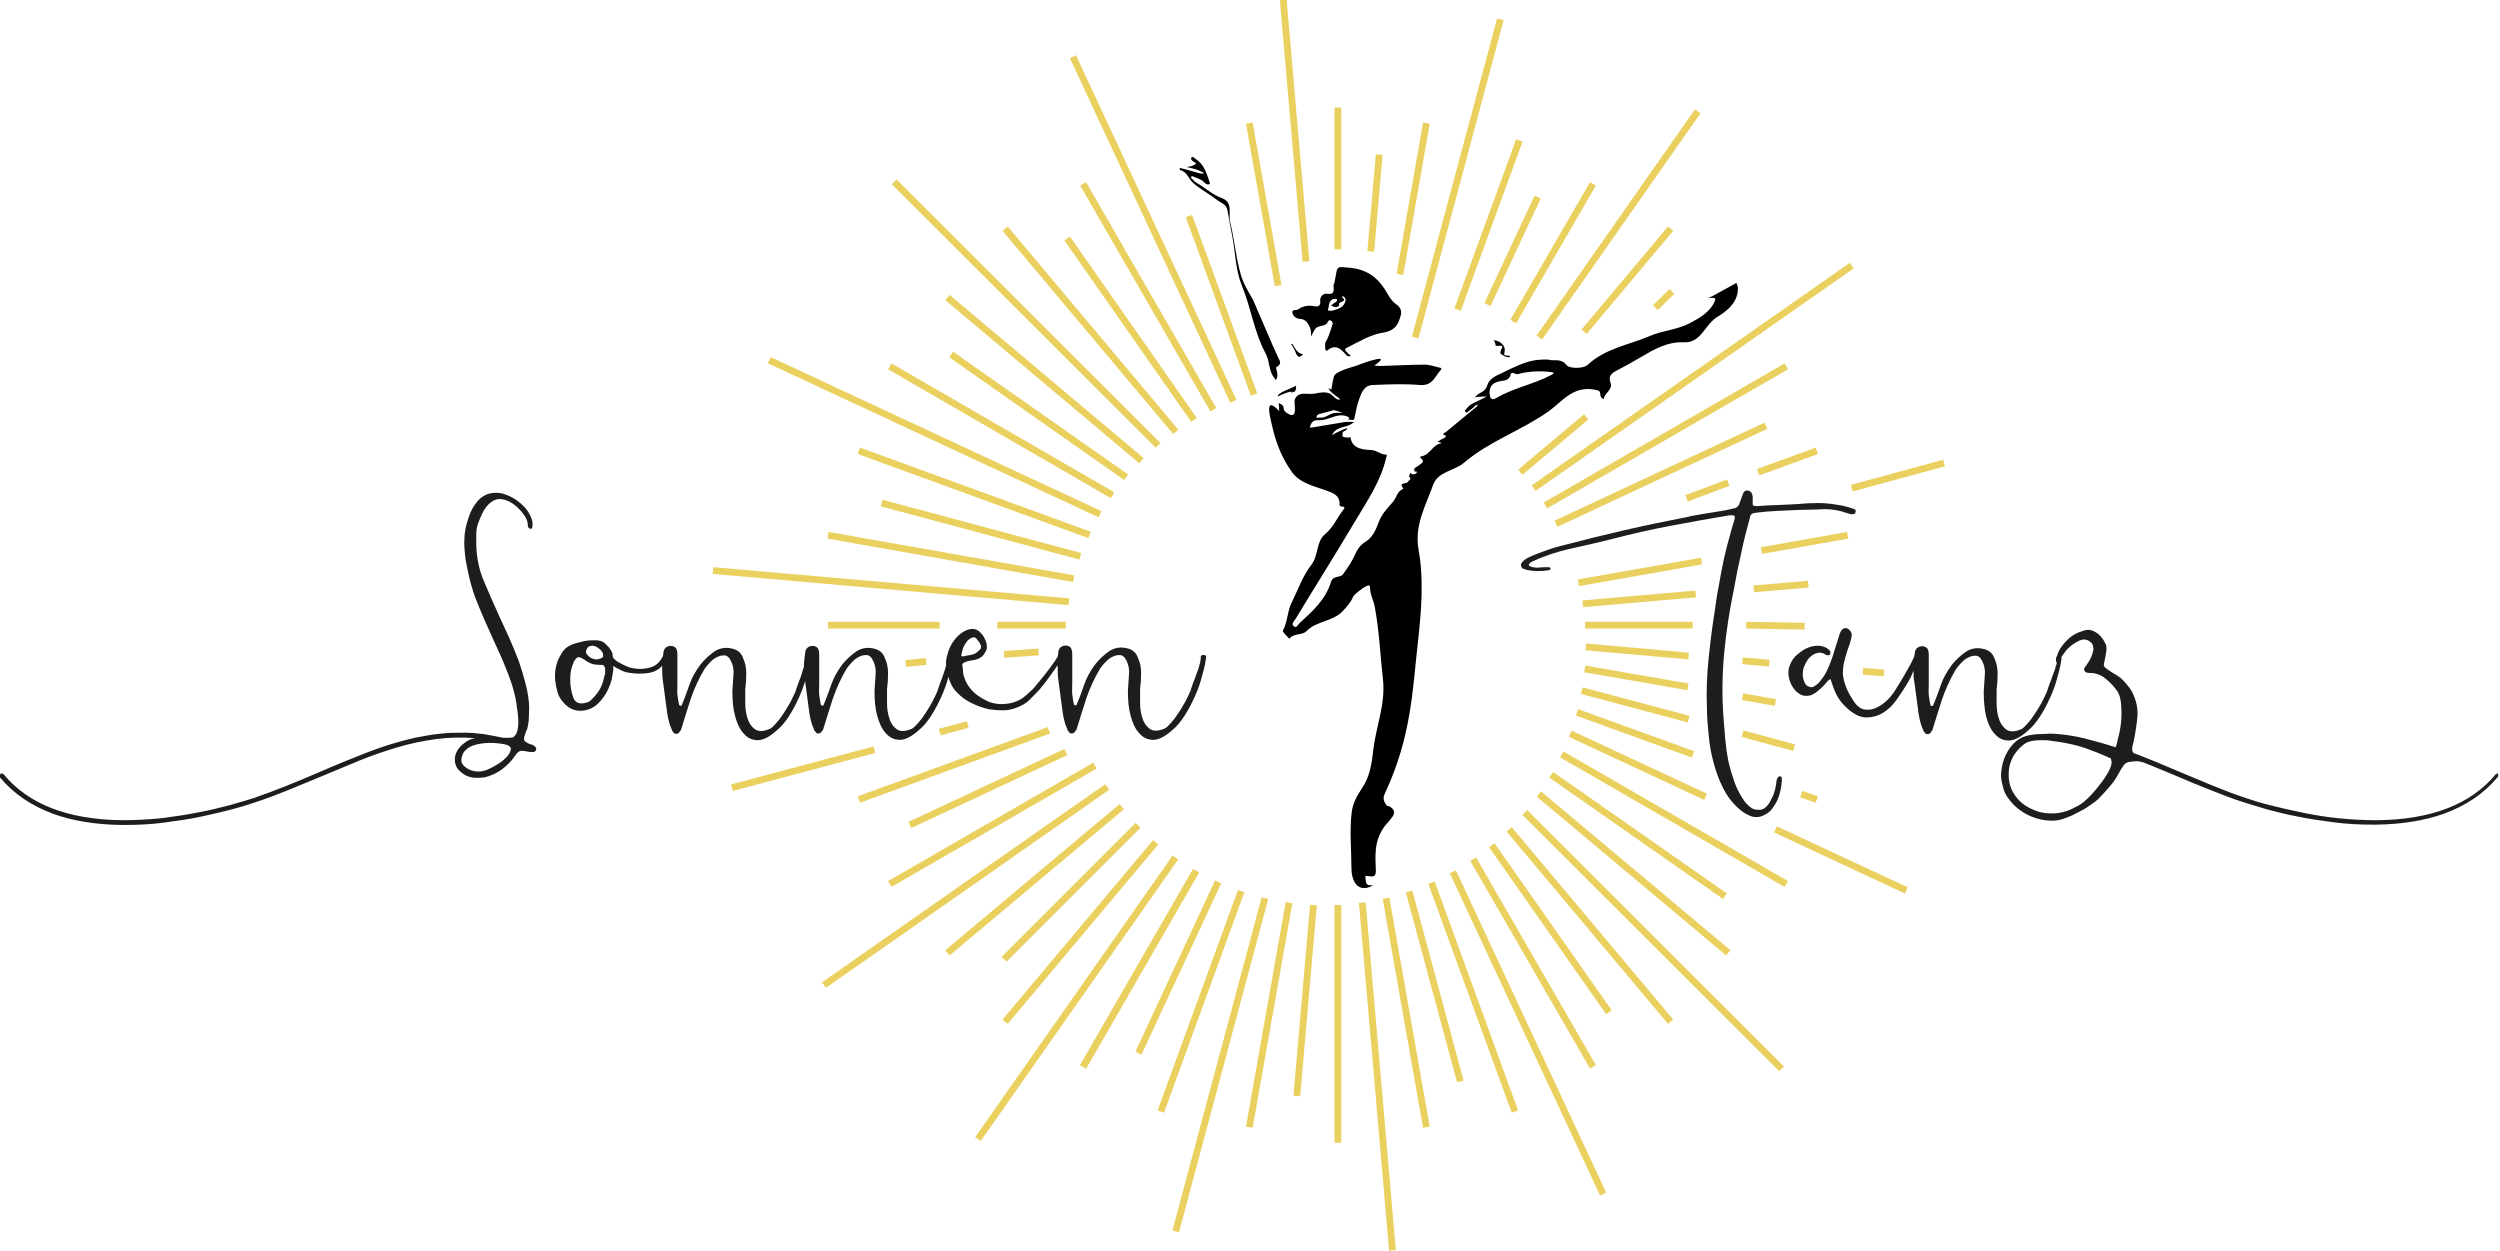 <?xml version="1.0" encoding="UTF-8"?>
<svg xmlns="http://www.w3.org/2000/svg" id="Ebene_1" data-name="Ebene 1" viewBox="0 0 737 368.7">
  <defs>
    <style>
      .cls-1, .cls-2, .cls-3 {
        fill: none;
      }

      .cls-1, .cls-4, .cls-5, .cls-3 {
        stroke-width: 0px;
      }

      .cls-2 {
        stroke: #ead05e;
        stroke-miterlimit: 10;
        stroke-width: 2px;
      }

      .cls-4 {
        fill: #000;
      }

      .cls-4, .cls-3 {
        fill-rule: evenodd;
      }

      .cls-5 {
        fill: #1d1d1b;
      }
    </style>
  </defs>
  <g>
    <g>
      <line class="cls-2" x1="394.4" y1="73.5" x2="394.4" y2="31.7"></line>
      <line class="cls-2" x1="294" y1="184.3" x2="314.2" y2="184.3"></line>
      <line class="cls-2" x1="532" y1="184.6" x2="514.8" y2="184.3"></line>
      <line class="cls-2" x1="376.8" y1="84.2" x2="368.3" y2="36.3"></line>
      <line class="cls-2" x1="544.7" y1="157.8" x2="519.3" y2="162.3"></line>
      <line class="cls-2" x1="350.5" y1="63.7" x2="369.7" y2="116.3"></line>
      <line class="cls-2" x1="446.6" y1="327.7" x2="422" y2="260.2"></line>
      <line class="cls-2" x1="253.2" y1="235.7" x2="309.2" y2="215.3"></line>
      <line class="cls-2" x1="319.3" y1="54.2" x2="357.7" y2="120.8"></line>
      <line class="cls-2" x1="469.6" y1="314.5" x2="434.3" y2="253.3"></line>
      <line class="cls-2" x1="262.3" y1="260.6" x2="322.8" y2="225.7"></line>
      <line class="cls-2" x1="526.6" y1="108" x2="455.6" y2="149"></line>
      <line class="cls-2" x1="346.6" y1="127.3" x2="296.3" y2="67.4"></line>
      <line class="cls-2" x1="444.9" y1="244.5" x2="492.5" y2="301.2"></line>
      <line class="cls-2" x1="467.6" y1="122.9" x2="448.2" y2="139.2"></line>
      <line class="cls-2" x1="330.7" y1="237.8" x2="279.3" y2="280.9"></line>
      <line class="cls-2" x1="509.5" y1="280.9" x2="453.7" y2="234.1"></line>
      <line class="cls-2" x1="279.3" y1="87.7" x2="336.5" y2="135.8"></line>
      <line class="cls-2" x1="467" y1="97.8" x2="492.5" y2="67.4"></line>
      <line class="cls-2" x1="328" y1="146" x2="262.3" y2="108"></line>
      <line class="cls-2" x1="526.6" y1="260.6" x2="460.4" y2="222.4"></line>
      <line class="cls-2" x1="446.1" y1="94.8" x2="469.6" y2="54.2"></line>
      <line class="cls-2" x1="499.1" y1="222.4" x2="464.9" y2="210"></line>
      <line class="cls-2" x1="253.2" y1="132.9" x2="321.2" y2="157.7"></line>
      <line class="cls-2" x1="429.7" y1="91.3" x2="447.9" y2="41.4"></line>
      <line class="cls-2" x1="244.1" y1="157.8" x2="316.5" y2="170.6"></line>
      <line class="cls-2" x1="523.4" y1="207.1" x2="513.7" y2="205.4"></line>
      <line class="cls-2" x1="412.7" y1="80.9" x2="420.5" y2="36.3"></line>
      <line class="cls-2" x1="533.1" y1="172.2" x2="517" y2="173.6"></line>
      <line class="cls-2" x1="273" y1="195" x2="267" y2="195.6"></line>
      <line class="cls-2" x1="415.4" y1="262.8" x2="430.5" y2="318.8"></line>
      <line class="cls-2" x1="268.2" y1="243.2" x2="314.2" y2="221.7"></line>
      <line class="cls-2" x1="458.7" y1="154.4" x2="520.6" y2="125.5"></line>
      <line class="cls-2" x1="474.3" y1="298.4" x2="439.8" y2="249.2"></line>
      <line class="cls-2" x1="314.6" y1="70.3" x2="352" y2="123.8"></line>
      <line class="cls-2" x1="492.9" y1="85.9" x2="488" y2="90.7"></line>
      <line class="cls-2" x1="508.5" y1="264.2" x2="457.3" y2="228.4"></line>
      <line class="cls-2" x1="280.4" y1="104.5" x2="332" y2="140.7"></line>
      <line class="cls-2" x1="335.6" y1="310.5" x2="359.1" y2="260"></line>
      <line class="cls-2" x1="259.9" y1="148.3" x2="318.5" y2="164"></line>
      <line class="cls-2" x1="528.9" y1="220.4" x2="513.7" y2="216.3"></line>
      <line class="cls-2" x1="404.1" y1="74.1" x2="406.6" y2="45.6"></line>
      <line class="cls-2" x1="382.3" y1="323.1" x2="387.2" y2="266.8"></line>
      <line class="cls-2" x1="438.5" y1="89.8" x2="453.3" y2="58.1"></line>
      <line class="cls-2" x1="296" y1="282.8" x2="335.5" y2="243.3"></line>
      <line class="cls-2" x1="285.3" y1="213.6" x2="277" y2="215.8"></line>
      <line class="cls-2" x1="573.1" y1="136.5" x2="545.9" y2="143.9"></line>
      <line class="cls-2" x1="316.3" y1="16.7" x2="363.6" y2="118.3"></line>
      <line class="cls-2" x1="472.6" y1="352" x2="428.3" y2="257"></line>
      <line class="cls-2" x1="545.9" y1="78.3" x2="452.1" y2="143.9"></line>
      <line class="cls-2" x1="326.4" y1="232" x2="242.9" y2="290.4"></line>
      <line class="cls-2" x1="525.2" y1="315.1" x2="449.5" y2="239.5"></line>
      <line class="cls-2" x1="263.6" y1="53.6" x2="341.4" y2="131.3"></line>
      <line class="cls-2" x1="453.8" y1="99.5" x2="500.5" y2="32.8"></line>
      <line class="cls-2" x1="346.5" y1="252.8" x2="288.3" y2="335.8"></line>
      <line class="cls-2" x1="562" y1="262.5" x2="523.4" y2="244.5"></line>
      <line class="cls-2" x1="226.8" y1="106.2" x2="324.3" y2="151.6"></line>
      <line class="cls-2" x1="417.2" y1="99.5" x2="442.3" y2="5.7"></line>
      <line class="cls-2" x1="315.1" y1="177.4" x2="210.2" y2="168.2"></line>
      <line class="cls-2" x1="555.4" y1="198.4" x2="549.2" y2="197.9"></line>
      <line class="cls-2" x1="378.3" y1="0" x2="385" y2="77.1"></line>
      <line class="cls-2" x1="401.6" y1="266.1" x2="410.5" y2="368.6"></line>
      <line class="cls-2" x1="346.6" y1="363" x2="372.9" y2="264.8"></line>
      <line class="cls-2" x1="352.6" y1="256.7" x2="319.3" y2="314.5"></line>
      <line class="cls-2" x1="394.4" y1="266.8" x2="394.4" y2="336.9"></line>
      <line class="cls-2" x1="420.5" y1="332.3" x2="408.6" y2="264.8"></line>
      <line class="cls-2" x1="368.3" y1="332.3" x2="380" y2="266.1"></line>
      <line class="cls-2" x1="342.2" y1="327.7" x2="365.9" y2="262.7"></line>
      <line class="cls-2" x1="319.3" y1="314.5" x2="352.6" y2="256.7"></line>
      <line class="cls-2" x1="296.3" y1="301.2" x2="340.7" y2="248.3"></line>
      <line class="cls-2" x1="531" y1="234.1" x2="535.6" y2="235.7"></line>
      <line class="cls-2" x1="535.6" y1="132.9" x2="518.3" y2="139.2"></line>
      <line class="cls-2" x1="509.5" y1="142.3" x2="497.2" y2="146.9"></line>
      <line class="cls-2" x1="244.1" y1="184.3" x2="277" y2="184.3"></line>
      <line class="cls-2" x1="306.2" y1="192.2" x2="296" y2="192.9"></line>
      <line class="cls-2" x1="257.8" y1="221" x2="215.8" y2="232.2"></line>
      <line class="cls-2" x1="501.6" y1="165.4" x2="465.3" y2="171.8"></line>
      <line class="cls-2" x1="499.9" y1="175.1" x2="466.6" y2="178"></line>
      <line class="cls-2" x1="499" y1="184.3" x2="467.3" y2="184.3"></line>
      <line class="cls-2" x1="497.8" y1="193.4" x2="467.5" y2="190.7"></line>
      <line class="cls-2" x1="521.6" y1="195.5" x2="513.7" y2="194.8"></line>
      <line class="cls-2" x1="497.6" y1="202.5" x2="467.2" y2="197.2"></line>
      <line class="cls-2" x1="497.8" y1="212" x2="466.3" y2="203.6"></line>
      <line class="cls-2" x1="502.8" y1="234.9" x2="462.9" y2="216.3"></line>
    </g>
    <g id="fxJ24H">
      <g>
        <path class="cls-1" d="M393.3,83.8c0,1.3.7,3.2-2,2.7-.8-.1-2,.8-1.9,2.1.2,1.4-.6,1.9-1.7,1.6-1.8-.4-3.4-.1-4.8.9-.6.4-1.9,0-1.7,1,.2,1,1,1.8,2.3,1.8,1.6,0,2.4,1.3,2.9,2.6.3.8.2,1.7.3,2.6.4-.7.7-1.5,1.2-2.2.9-1.3,2.9-.5,3.7-2,.2-.3.4-.8.9-.5.5.3.7.7.5,1.2-.6,1.7-.9,3.5-2,5.1-.4.6-.1,1.5-.1,2.3,0,.1.5.4.5.3,2.7-2.2,4.2-.3,5.9,1.5.2.2.8.3.9.1.5-.6-.3-.4-.5-.7-.3-.6-1.6-1.3-.6-1.7,3.6-1.8,7.1-4,11.1-4.6,2.3-.3,3.7-1.5,4.4-3.4.6-1.6,1.3-3.4-.8-4.9-1.8-1.2-2.7-3.6-3.9-5.2-3.1-4.3-6.8-5.5-11.4-5.7-.6,0-1.9-.5-2.2.9,0,.3-.2.7-.2,1-.2,1-.4,2.1-.6,3.1ZM443.6,103.8c.5-1.6-1.4-2.2-1.5-3.5,0,0-1.1,0-1.6,0,0,.8.9.2.8.3-1.5,2.4,1.6.7,1.7,1.8,0,.6-.2.7-.5,1.1-.8,1.2.8.9,1,1.5.2.4,1.4.8,1.6.2.2-.5-.8-.1-1.1-.4-.5-.2-.6-.6-.4-1ZM380.9,115.4c1.1.7,1-.4,1.3-.8.1-.1,0-.6,0-.9-.4.2-.8.4-1.1.7-1,.9-2,1.5-3.3,1.5-.3,0-.7.4-1,.7,0,0,0,.2,0,.2.2-.2.6-.5.7-.5,1.5.6,2.3-1,3.5-1.1ZM384.2,104.5c-2-.5-2.4-2-3.2-3.1,0,0-.2,0-.4,0,.4.6.8,1.3,1.1,1.9.2.4.2.8.5,1.2.2.3.5.7.8.7.4,0,.8-.4,1.2-.7Z"></path>
        <path class="cls-4" d="M374.7,100.7c.6,1.5,1.4,3,2,4.5.4,1,1.5,2-.4,3-.4.2.7,2.1.1,3.3,0,.2-.2.4-.4.6,0-.2,0-.4-.2-.5-1.9-2.2-1.4-5.2-2.8-7.6-3.3-6.2-4.2-13.3-6.9-19.8-1.8-4.4-1.9-9.5-2.8-14.4-.5-2.7-1-5.3-1.5-8-.3-1.5-1.8-2-2.8-2.7-2.3-1.8-5-3.2-7.2-5.1-1.4-1.2-1.8-3.4-4-3.9v-.6c1.6.4,3.2.8,4.8,1.3.8.2,1.6.6,2.4.2-.7-.3-1.4-.7-2.1-1-.1,0-.3,0-.4-.1-.9-.2-1.8-.5-2.8-.7.8,0,1.5-.2,2.2-.5,1.1-.5.6-.7,0-1-.5-.3-1-.9-.7-1.2.4-.6.9.1,1.3.4,2.5,1.5,3.2,4.3,4.1,6.8.3.7-.4.8-.9.6-.6-.3-.9-.9-1.5-1.2-.9-.5-1.9-.8-2.8-1.2,0,0-.2.2-.4.4.6.6,1.2,1.3,1.9,1.7,2.5,1.4,4.5,3.4,7.3,4.4,3.4,1.3,1.9,4.5,2.4,6.8,1.3,5.2,1.7,10.7,3.2,15.8.7,2.5,2.2,5,3.6,7.4"></path>
        <path class="cls-4" d="M512.3,84.5c.4,4.6-3.5,7.4-6,8.9-3.7,2.2-4.8,7.8-9.9,7.5-4.9-.2-8.8,2.1-12.7,4.4-2.4,1.4-4.7,2.7-7.2,4-1.6.8-2.4,1.7-1.7,3.6.7,1.9-1.7,2.9-2,4.6,0,.4-1-.3-1-1-.1-1.5-.5-1.4-2.2-1.7-6.1-.9-9.2,3.7-13,6.4-8,5.7-17.5,8.8-25,15.2-2.8,2.4-7.7,2.6-9.1,6.5-2.2,6.2-5.6,11.9-4.3,19.2,1.6,8.9.8,18.1-.2,27.2-1.6,14.1-1.9,27.7-9.6,44.3-.3.7-.8,1.6-.3,2.7,1.3,2.4.6.5,2.2,1.9,1.5,1.3,0,2.8,0,2.8,0,0-.6.9-1,1.3-2.2,2.2-3.4,5.1-3.7,8.1-.2,2.1-.1,4.2,0,6.3,0,2.4-1.4,1.5-3.1,1.5.2,2.3,0,2.9,2.3,2.8-4.3,2.4-6.4-.9-6.4-5.2,0-5.3-.6-11.1.1-16.5.3-2.4,1.6-4.9,3-6.9,2.3-3.4,2.9-7.2,3.3-11.1.8-7,3.7-13.7,2.9-21-.8-7.1-1.1-14.3-2.4-21.3-.3-1.9-1.5-3.8-1.4-6,0-.1-.2-.4-.3-.4-.7-.3-4.4,2.6-4.7,3.3-.7,1.7-1.9,3-3.1,4.3-3,3.1-7.7,2.8-10.7,5.9-1.2,1.2-3.7.5-5,2.2-.7-.8-2.1-2-1.9-2.4,1.4-2.6,1.3-5.6,2.5-8.1,1.9-3.8,3.3-8,5.9-11.3,2.2-2.9,1.3-6.8,4.1-9.1,2.4-2,3.5-4.8,5.3-7.1,1.2-1.5-1.2-.5-1.1-1.5.2-3-2.3-3.6-4.5-4.4-3.4-1.2-7.3-2.1-9.5-5.2-2.9-4-4.7-8.5-5.8-13.3-.5-2.4-2.7-9.8,2-4.7,0-.8,0-1.6-.2-2.4,2.7,1.1.4,1.7,2.7,3.1,3.3,2,1.7-3.1,2.1-4.1,1.1-2.7,3.7-1.3,6.1-1.8,1.4-.3,3-.6,4.4.1.7.4,1.9,2.2,2.9,1.6-1.2-1.1-2.8-1.8-3.5-3.3.3.2.6.3,1,.4-.2-.3.5-3.3.6-3.7.4-1.7,5.3-2.8,6.7-3.3,2.7-1.1,10.9-3.9,5.2,0,.5,0,1,0,1.5.1,4.5-.1,9-.4,13.5-.4,1.5,0,2.9.6,4.4.9.4,0,.5.3.3.6-1.8,1.9-2.4,4.8-6.2,4.5-4.6-.4-9.2-.2-13.8,0-2.7,0-3.5,2.4-4.2,4.4-.6,1.7-.9,3.5-1.3,5.3,0,.4-.2.6-.6.6-.5,0-1-.1-1.4-.2.2,0,.4-.2.5-.3-.1-.1-.2-.3-.4-.4-2.6-1.3-4.9.5-7.4.9-1.3.2-2.9-.4-3.6,1.4-.1.3-.2.5-.3.8.3,0,.5.1.8,0,3.2-.5,6.4-1.1,9.7-1.6.8-.1,1.7,0,2.5,0,0,0,.2,0,.2.1-.2,0-.4.1-.5.2-1.7,1.4-4.4.9-5.8,3-.1.2-.2.3-.3.5.2,0,.4-.1.5-.2.5-.3,1-.6,1.5-.8.8-.4,1.6-.7,2.4-1,0,1-1.2.7-1.3,1.4,0,.4-.1,1.1,0,1.1.5.2,1.2.3,1.8.3.1,0,.3-.1.5-.2.5,3.9,4.3,3.7,6.4,3.9,1.6.2,2.5,1.3,4,1.3.6,0,.2.7.1,1.1-1.6,6.9-5.7,12.8-9.2,18.7-5.7,9.6-11.7,19.1-17.5,28.7-.4.6-1.3,1.4-.5,2.1.8.7,1.2-.4,1.7-.9,3.8-3.5,7.7-6.9,9.3-12.2.6-1.9,2.7-1.1,3.5-2.2,1.3-1.8,2.6-3.6,3.5-5.7.8-1.7,1.5-2.9,3.3-4,1.7-1,2.9-3.3,3.6-5.3.9-2.6,2.6-4.4,4.3-6.3,1.1-1.2,1.2-3.1,2.9-3.8,0,0,.2-.2.2-.2-1.6-2,1.1-1.2,1.4-2,.2-.5,1.2-.7.3-1.5,0,0,.1-.7.3-.9.4-.4.4.2.5.2.5,0,1.2,0,1.4-.4.4-.7-.5-.2-.6-.5-.4-1,.5-1.1,1-1.5,1.8-1.3,1.9-1.4.7-2.5,0,0,0-.1-.1-.2.2,0,.3-.2.5-.2,2.5-.4,3.2-3.4,5.7-3.8,0,0,0-.1.1-.2-.4,0-.8-.2-1.1-.3.4-.2.8-.5,1.2-.7.4-.2.8-.4,1.1-.6.1,0,.1-.3.1-.5-1.6-.4,0-1,0-1,3-2.5,6.1-5,9.1-7.5.2-.1.2-.4.3-.7-.2.1-.4.2-.6.3-.3.2-.5.5-.7.7-.7.5-1.3,1-2,1.5,0,0-.5-.6-.5-.6.6-.7,1.1-1.4,1.9-1.9.8-.5,1.7-.8,2.6-1.3.7-.3,1.3-.7,2-1-.9,0-1.9,0-2.8.1-.3,0-.6.1-.8.2.2-.2.4-.4.6-.6,1-1,2.6-1.1,3.1-2.9.6-2.2,2.8-3,4.7-3.9,6.9-3.4,9-3.9,13.4-3.8,1.5.6,3.6-.6,5.4,1.7.8,1,4.9,1,6.1-.1,5.3-5,12.3-5.9,18.5-8.6,3.7-1.6,8-1.8,11.6-3.7,2.8-1.5,6-3.2,7.4-6.5.3-.7.2-1-.6-1-.5,0-.9,0-1.4.1.5-.2,1-.5,1.5-.7,2.3-1.3,4.6-2.5,6.9-3.8M439.1,115.8c.1,1.1.3,2.5,1.9,1.6,5.2-3.1,11.2-4.1,16.4-6.9.3-.1.5-.4.7-.6-.3,0-.5-.2-.8-.2-3.3-.4-6.6-.3-9.9.6-.7.2-1.7-1.1-2.1.2-.4,1.5-1.4,1.6-2.6,1.8-2,.3-3.6,1-3.6,3.5ZM392.9,121c-1.2.3-2.6.7-4.1,1.1-.3,0-.7.6-.7.8.1.6.6.1.9.2,1.8.3,3.1-1.4,4.9-1.4.6,0,1.3,0,1.9,0-.7-.2-1.4-.5-2.1-.7-.2,0-.4,0-.8-.1Z"></path>
        <path class="cls-4" d="M393.3,83.8c.2-1,.4-2.1.6-3.1,0-.3.1-.7.2-1,.3-1.3,1.6-.9,2.2-.9,4.6.2,8.3,1.4,11.4,5.7,1.2,1.6,2.1,4,3.9,5.2,2.2,1.5,1.4,3.3.8,4.9-.7,1.9-2.1,3-4.4,3.4-4,.6-7.5,2.8-11.1,4.6-1,.5.3,1.2.6,1.7.1.3,1,.2.5.7-.1.1-.7,0-.9-.1-1.6-1.8-3.2-3.8-5.9-1.5,0,0-.5-.2-.5-.3,0-.8-.2-1.8.1-2.3,1-1.6,1.4-3.4,2-5.1.2-.5,0-1-.5-1.2-.5-.3-.7.1-.9.5-.8,1.5-2.8.7-3.7,2-.5.7-.8,1.5-1.2,2.2,0-.9,0-1.9-.3-2.6-.5-1.2-1.3-2.5-2.9-2.6-1.2,0-2.1-.8-2.3-1.8-.2-1.1,1.1-.6,1.7-1,1.4-1,3-1.3,4.8-.9,1.1.2,1.9-.2,1.7-1.6-.2-1.3,1.1-2.3,1.9-2.1,2.7.4,2-1.4,2-2.7ZM392.7,91.6c1.6-.5,3.7-.8,4-3.3,0-.3-.3-.6-.6-.9,0,0-.4,0-.5,0,0,0,0,.1,0,.2,2,1.5-1.4,1.2-.8,2.3.1.3-.8.8-1.4.6-.3-.1-.7-.3-1-.4.3-.2.5-.5.8-.7.4-.3,1.2-.4.9-1.2,0-.1-.8-.1-1.2,0-1.3.6-1,2-1.4,3-.2.5.5.4,1.1.4Z"></path>
        <path class="cls-4" d="M443.6,103.8c-.9,1.6,1.8.7,1.5,1.3-.3.8-2.5-.6-2.8-.9,0-.7.3-1.3.6-1.8,0-1-1.8,0-2.1-.7.7,1.6-.6-2.5-.5-1.4,1.6,0,3.8,1.5,3.2,3.5-.2.4.5-1.6,0,0Z"></path>
        <path class="cls-4" d="M380.9,115.4c-.9,0-3.4,1-4.2,1.5-.3-1.1,4.3-2.5,5.4-3.2,0,.6,0,2.4-1.3,1.7-1.2,0,1.1.7,0,0Z"></path>
        <path class="cls-4" d="M384.2,104.5c-.4.2-.8.6-1.2.7-.2,0-.6-.4-.8-.7-.2-.4-.3-.8-.5-1.2-.3-.7-.7-1.3-1.1-1.9.1,0,.3,0,.4,0,.8,1.1,1.1,2.6,3.2,3.1Z"></path>
        <path class="cls-3" d="M439.1,115.8c0-2.4,1.7-3.2,3.6-3.5,1.2-.2,2.2-.3,2.6-1.8.4-1.3,1.4,0,2.1-.2,3.2-.9,6.5-1,9.9-.6.3,0,.5.1.8.2-.2.2-.4.5-.7.6-5.3,2.8-11.3,3.8-16.4,6.9-1.6.9-1.8-.5-1.9-1.6Z"></path>
        <path class="cls-3" d="M392.9,121c.5,0,.7,0,.8.1.7.2,1.4.5,2.1.7-.6,0-1.3,0-1.9,0-1.7,0-3,1.7-4.9,1.4-.3,0-.8.4-.9-.2,0-.2.4-.7.7-.8,1.4-.4,2.9-.8,4.1-1.1Z"></path>
        <path class="cls-3" d="M392.7,91.6c-.6,0-1.3,0-1.1-.4.4-1,0-2.4,1.4-3,.4-.2,1.2-.1,1.2,0,.3.8-.5.9-.9,1.2-.3.2-.5.5-.8.7.3.1.7.3,1,.4.6.2,1.5-.3,1.4-.6-.5-1.2,2.9-.8.8-2.3,0,0,0-.1,0-.2.2,0,.5,0,.5,0,.2.2.6.6.6.9-.3,2.5-2.4,2.8-4,3.3Z"></path>
      </g>
    </g>
  </g>
  <g>
    <path class="cls-5" d="M157.2,219.6c-.8-.1-1.5-.4-2.2-.9-.4-.2-.5-.5-.5-.8s0-.7.2-1.1c.1-.4.2-.8.4-1.2.2-.4.3-.7.4-1,.2-1,.4-2,.4-2.9,0-.9.1-1.9.1-2.9,0-2.3-.4-4.6-1-7-.6-2.4-1.3-4.7-2.1-7-.9-2.3-1.8-4.6-2.8-6.8-1-2.2-2-4.3-2.9-6.3-1.7-3.7-3.2-7.2-4.6-10.5-1.4-3.3-2.1-6.9-2.2-10.6,0-1.1,0-2.1,0-3.2,0-1,.2-2,.5-3,.4-1.1.8-2.1,1.3-3.1.5-1,1.1-1.9,1.9-2.7,1.3-1.2,2.6-1.7,4-1.4,1.4.2,2.7.9,3.9,1.9.9.8,1.7,1.6,2.4,2.6.7.9,1.2,2,1.2,3.2,0,.6.4,1,.9,1,.2,0,.4-.2.4-.4,0-.2.1-.4.1-.5,0-.8,0-1.6-.5-2.6-.4-.9-.9-1.8-1.6-2.6-.8-.9-1.8-1.8-3-2.6-1.2-.8-2.5-1.3-3.7-1.7-1.3-.3-2.6-.3-3.9,0-1.3.3-2.5,1.1-3.5,2.2-1.2,1.4-2.2,3.2-2.8,5.3-.7,2.1-1.1,4.1-1.1,5.9-.1,1.4,0,3,.2,4.9.2,1.8.6,3.4.9,4.9.5,2.5,1.2,4.9,2,7.2.9,2.3,1.8,4.5,2.8,6.8,1,2.2,2,4.5,3,6.7,1,2.2,2.1,4.5,3,6.8.8,1.9,1.5,3.7,2.1,5.6.6,1.9,1.1,3.9,1.4,5.9,0,.6.2,1.4.3,2.3.1.9.2,1.8.2,2.8s-.1,1.9-.3,2.7c-.2.8-.6,1.4-1.3,1.9-.3,0-.7.1-1.2.1h-1.1c-.4,0-.8,0-1.1-.1-1.8-.4-3.6-.7-5.3-1-1.8-.2-3.6-.4-5.5-.4-2.4,0-4.7,0-7.2.3-2.4.2-4.9.7-7.5,1.2-4.8,1.1-9.4,2.5-14,4.3-4.6,1.8-9.3,3.7-14.1,5.8-3.2,1.4-6.4,2.7-9.6,4-3.2,1.3-6.5,2.5-9.9,3.7-1.9.6-4.3,1.3-7.1,2.1-2.8.7-5.8,1.5-9.2,2.1-3.4.7-6.9,1.2-10.8,1.7-3.8.4-7.7.6-11.7.6-15.9-.2-27.5-4.7-34.8-13.5-.1-.1-.3-.2-.5-.3-.2,0-.3,0-.5.2-.4.4-.4.7-.1,1,4,4.8,9.3,8.4,15.9,10.8,5.6,2,12.3,3.1,19.9,3.2h1.1c3.9,0,7.8-.2,11.5-.7,3.7-.5,7.3-1,10.6-1.7,3.3-.7,6.3-1.4,9-2.1,2.7-.7,5-1.4,7-2.1,3.4-1.1,6.8-2.4,10-3.7,3.2-1.3,6.5-2.7,9.7-4,3.8-1.6,7.5-3.1,11.3-4.7,3.7-1.5,7.5-2.8,11.2-3.9,3.7-1.1,7.5-1.9,11.3-2.4,3.8-.5,7.6-.6,11.6-.3-1.1.2-2.1.6-3,1.3-.9.6-1.7,1.4-2.3,2.4-.6,1-.8,2.1-.7,3.2.1,1,.5,1.8,1.1,2.5.6.6,1.3,1.2,2.1,1.6.8.4,1.7.6,2.7.7,1,0,1.9,0,2.7-.1,1.8-.4,3.4-1.1,5-2.2,1.5-1.1,2.9-2.4,4-4,.1-.2.3-.4.5-.7.2-.3.4-.4.6-.6.4-.4,1-.4,1.8-.3.7.2,1.5.3,2.3.3s.7-.1,1-.4c.4-.6.1-1.1-.6-1.5ZM150.1,222.2c-.3.5-.7,1-1.3,1.5-.5.5-.9.8-1.2,1-1.3.9-2.7,1.7-4.2,2.3-1.5.6-3.1.6-4.8,0-.8-.4-1.5-.8-2-1.4-.6-.6-.7-1.3-.5-2.3.2-.9.6-1.7,1.2-2.2.6-.6,1.3-1,2.1-1.3.8-.3,1.6-.5,2.5-.6.9-.1,1.7-.2,2.5-.2,1.8,0,3.5.2,5.1.6.7.3,1.1.7,1.1,1.1s-.2,1-.5,1.5Z"></path>
    <path class="cls-5" d="M354.8,193.1c-.3,0-.5,0-.5,0,0,.1-.1.2-.3.4,0,.8-.1,1.6-.4,2.5-.2.9-.5,1.8-.9,2.7-.3.9-.6,1.8-1,2.7-.3.9-.6,1.7-.8,2.4-.4.9-.9,1.9-1.5,3.1-.6,1.1-1.3,2.2-2,3.3-.7,1.1-1.4,2-2.1,2.8-.7.8-1.3,1.4-1.8,1.7-2,.9-3.5.9-4.5.2-1-.7-1.8-1.8-2.2-3.2-.5-1.4-.7-2.9-.7-4.6,0-1.7,0-3,0-4,.2-1.5.3-3,.3-4.7s-.3-3.1-.9-4.4c-.5-1.5-1.5-2.4-2.9-2.8-2.1-.6-3.9-.3-5.5.7-1.6,1.1-3,2.4-4.2,3.9-1.4,1.9-2.5,3.8-3.2,5.8-.7,2-1.4,4-2.3,6.1,0,.1,0,.2-.2.2h-.1c-.1.1-.3,0-.5-.2-.2-1-.4-2-.5-3-.1-1,0-2.1,0-3.3,0-1,0-2,0-3,0-1,0-2,0-3.1,0-.6,0-1.3,0-2.1,0-.7,0-1.5-.4-2.2-.4-.5-1-.7-1.6-.7-1.2.1-1.9.7-2.1,1.8,0,.5-.1,1-.2,1.5-.5.8-1,1.6-1.6,2.4-.7,1-1.6,2.1-2.6,3.4-1,1.2-1.8,2.2-2.3,2.8-.5.7-1.3,1.4-2.3,2.3-1.8,1.8-4,2.8-6.5,3-2.2.2-4.2-.1-6-1.1-1.7-.9-3-1.8-3.9-2.8-.9-1-1.6-2-2-3-.4-1-.7-1.8-.7-2.6,0-.8-.1-1.4-.2-1.8v-.5c.1,0,.4-.3.4-.3.6-.3,1.1-.5,1.7-.6.6-.1,1.1-.2,1.7-.3.5-.1,1-.3,1.5-.6.5-.3.9-.7,1.3-1.4.6-.8.8-1.7.5-2.9-.3-1.1-.8-2-1.3-2.6-.9-1.1-1.8-1.6-2.8-1.6-1,0-2.1.4-3.1,1.1-1,.7-1.9,1.6-2.7,2.8-.8,1.2-1.3,2.4-1.6,3.7-.3,1-.5,2-.4,3.2-.2.9-.5,1.7-.8,2.6-.3.9-.6,1.8-1,2.7-.3.9-.6,1.7-.8,2.4-.4.9-.9,1.9-1.5,3.1-.6,1.1-1.3,2.2-2,3.3-.7,1.1-1.4,2-2.1,2.8-.7.8-1.3,1.4-1.8,1.7-2,.9-3.5.9-4.5.2-1-.7-1.8-1.8-2.2-3.2-.5-1.4-.7-2.9-.7-4.6,0-1.7,0-3,0-4,.2-1.5.3-3,.3-4.7s-.3-3.1-.9-4.4c-.5-1.5-1.5-2.4-2.9-2.8-2.1-.6-3.9-.3-5.5.7-1.6,1.1-3,2.4-4.2,3.9-1.4,1.9-2.5,3.8-3.2,5.8-.7,2-1.4,4-2.3,6.1,0,.1,0,.2-.2.2h-.1c-.1.1-.3,0-.5-.2-.2-1-.4-2-.5-3-.1-1,0-2.1,0-3.3,0-1,0-2,0-3,0-1,0-2,0-3.1,0-.6,0-1.3,0-2.1,0-.7,0-1.5-.4-2.2-.4-.5-1-.7-1.6-.7-1.2.1-1.9.7-2.1,1.8-.2,1.4-.4,2.9-.4,4.3-.2.8-.5,1.5-.7,2.3-.3.9-.6,1.8-1,2.7-.3.9-.6,1.7-.8,2.4-.4.9-.9,1.9-1.5,3.1-.6,1.1-1.3,2.2-2,3.3-.7,1.1-1.4,2-2.1,2.8-.7.8-1.3,1.4-1.8,1.7-2,.9-3.5.9-4.5.2-1-.7-1.8-1.8-2.2-3.2-.5-1.4-.7-2.9-.7-4.6,0-1.7,0-3,0-4,.2-1.5.3-3,.3-4.7s-.3-3.1-.9-4.4c-.5-1.5-1.5-2.4-2.9-2.8-2.1-.6-3.9-.3-5.5.7-1.6,1.1-3,2.4-4.2,3.9-1.4,1.9-2.5,3.8-3.2,5.8-.7,2-1.4,4-2.3,6.1,0,.1,0,.2-.2.2h-.1c-.1.1-.3,0-.5-.2-.2-1-.4-2-.5-3-.1-1,0-2.1,0-3.3,0-1,0-2,0-3,0-1,0-2,0-3.1,0-.6,0-1.3,0-2.1,0-.7,0-1.5-.4-2.2-.4-.5-1-.7-1.6-.7-1.2.1-1.9.7-2.1,1.8,0,.4-.1.9-.2,1.3l-.3.5c-.9,1.6-2.1,2.5-3.9,2.9-1.7.4-3.4.4-5,0-.7-.1-1.6-.5-2.6-1-1-.5-1.9-1-2.5-1.6-.4-.4-.5-.8-.5-1.2,0-.4-.1-.8-.5-1.4-.4-.6-.6-.9-.7-1-.1-.1-.4-.3-.7-.7-.6-.7-1.4-1.1-2.4-1.2-1-.1-1.9,0-2.8,0-.9.1-1.7.3-2.5.5-.8.2-1.6.4-2.4.7-1.4.6-2.5,1.5-3.2,2.9-.8,1.2-1.3,2.6-1.6,4.1-.2,1.5-.3,3,0,4.4.1,1,.4,2,.6,2.8.3.9.7,1.7,1.3,2.4.6.8,1.3,1.5,2.1,2,.8.5,1.7.8,2.6.9,1.1.1,2.1,0,3.2-.4,1.1-.4,2-1,2.8-1.8,1.6-1.6,2.7-3.4,3.5-5.6.3-.9.5-1.5.5-1.8,0-.3.1-.6.2-1,0-.4.1-.8.2-1.3,0-.5,0-1,0-1.3.4.3,1,.7,1.9,1.1.9.5,1.8.8,2.6.9,2.1.4,4.3.4,6.4,0,1.4-.3,2.6-1,3.5-2,0,1.6,0,3.3.3,5,.4,3,.8,6,1.2,9,.1.8.3,1.6.5,2.4.2.8.5,1.7.9,2.5,0,.1,0,.3.2.4.1.1.3.3.4.5.2.2.5.3.9.2.4-.1.6-.3.7-.5,0-.1.2-.3.3-.4.1-.1.2-.2.2-.4.9-3,1.9-6,2.8-8.9,1-2.9,2.3-5.9,4.1-8.9.3-.4.7-1,1.4-1.7.6-.7,1.3-1.3,2.1-1.7.7-.4,1.5-.6,2.3-.6.8,0,1.5.6,2,1.7.6,1.2.9,2.6.7,4.3-.1,1.6-.2,3.2-.3,4.6,0,2.6.2,5.1.8,7.3.6,2.2,1.4,4,2.6,5.2,1.1,1.3,2.5,1.9,4.1,1.9,1.6,0,3.5-1,5.5-2.8,1.4-1.1,2.6-2.6,3.7-4.3,1.1-1.7,2.1-3.6,3-5.6.7-1.6,1.3-3.2,1.8-4.8,0,.2,0,.3,0,.5.4,3,.8,6,1.2,9,.1.8.3,1.6.5,2.4.2.8.5,1.7.9,2.5,0,.1,0,.3.2.4.1.1.3.3.4.5.2.2.5.3.9.2.4-.1.6-.3.7-.5,0-.1.2-.3.3-.4.1-.1.2-.2.2-.4.9-3,1.9-6,2.8-8.9,1-2.9,2.3-5.9,4.1-8.9.3-.4.7-1,1.4-1.7.6-.7,1.3-1.3,2.1-1.7.7-.4,1.5-.6,2.3-.6.8,0,1.5.6,2,1.7.6,1.2.9,2.6.7,4.3-.1,1.6-.2,3.2-.3,4.6,0,2.6.2,5.1.8,7.3.6,2.2,1.4,4,2.6,5.2,1.1,1.3,2.5,1.9,4.1,1.9,1.6,0,3.5-1,5.5-2.8,1.4-1.1,2.6-2.6,3.7-4.3,1.1-1.7,2.1-3.6,3-5.6.9-2,1.6-3.9,2.1-5.9,0,0,0,0,0,0,.5,2,1.4,3.6,2.6,4.7,1.2,1.3,2.6,2.3,4.3,3.1,1.6.8,3.3,1.4,5.1,1.8,1.4.2,2.7.3,4.1.3,1.4,0,2.7-.3,4-.8,1.6-.6,2.8-1.3,3.7-2.2.9-.9,2-2,3.2-3.3,1-1.2,2-2.5,3-3.9.8-1.1,1.5-2.1,2.2-3.1,0,1.7,0,3.4.3,5.1.4,3,.8,6,1.2,9,.1.8.3,1.6.5,2.4.2.8.5,1.7.9,2.5,0,.1,0,.3.2.4.1.1.3.3.4.5.2.2.5.3.9.2.4-.1.6-.3.7-.5,0-.1.2-.3.3-.4.1-.1.2-.2.2-.4.9-3,1.9-6,2.8-8.9,1-2.9,2.3-5.9,4.1-8.9.3-.4.7-1,1.4-1.7.6-.7,1.3-1.3,2.1-1.7.7-.4,1.5-.6,2.3-.6.8,0,1.5.6,2,1.7.6,1.2.9,2.6.7,4.3-.1,1.6-.2,3.2-.3,4.6,0,2.6.2,5.1.8,7.3.6,2.2,1.4,4,2.6,5.2,1.1,1.3,2.5,1.9,4.1,1.9,1.6,0,3.5-1,5.5-2.8,1.4-1.1,2.6-2.6,3.7-4.3,1.1-1.7,2.1-3.6,3-5.6.9-2,1.6-3.9,2.1-5.9.6-2,1-3.8,1.2-5.3.2-.7,0-1.1-.5-1.1ZM172.9,191.5c.2-.4.4-.7.8-1,.3,0,.5,0,.5-.1.6-.1,1.4,0,2.1.6.8.5,1.3,1.2,1.5,1.8,0,.1,0,.4,0,.6,0,.3-.1.4-.3.5-.3.1-.5.2-.6.3-.1,0-.4,0-.7.2-1.4,0-2.5-.5-3.3-1.7-.2-.4-.2-.8,0-1.2ZM178.3,198.8c-.1.5-.2.9-.3,1.2-.4,2.1-1.4,3.9-2.9,5.5-.4.4-.7.7-1,1-.3.3-.7.5-1.2.6-.8.3-1.5.3-2.2.2-.7-.2-1.3-.7-1.6-1.4-.6-1.6-1-3.4-1-5.6s.3-3.4,1-5c0-.2.2-.5.6-1,.4-.6.9-.7,1.6-.4.2.1.4.3.7.4.2.1.4.2.6.4.6.4,1.3.8,1.9,1,.6.2,1.4.3,2.1.3h.9c.6.1.9.6.9,1.5,0,.5,0,1,0,1.4ZM283.4,193.2c.1-.9.4-1.7.6-2.4.3-.6.7-1.3,1.3-2,.2-.2.4-.4.5-.4.1,0,.3-.2.5-.3.5-.3,1-.3,1.4,0,.5.6.9,1.1,1.2,1.6.3.5.4,1,.2,1.6l-1.2,1.1c-.6.4-1.2.6-1.8.7-.6.1-1.4.2-2.1.4-.4,0-.6,0-.6-.2Z"></path>
    <path class="cls-5" d="M524,229.4c-.2.3-.3.7-.3,1-.2,1.8-.6,3.5-1.3,4.8-.4.8-.8,1.6-1.4,2.3-.6.7-1.3,1.2-2.2,1.2-.9.1-1.8,0-2.6-.6-.8-.6-1.5-1.3-2-2-1.2-1.7-2.2-3.6-2.9-5.6-.7-2-1.3-4-1.8-6.2-.4-2.1-.7-4.2-.9-6.4-.2-2.1-.3-4.2-.5-6.2-.5-6.5-.4-12.9.2-19.3.6-6.3,1.6-12.7,2.9-18.9.6-3.5,1.3-7,2.1-10.4.7-3.4,1.6-7,2.6-10.6.1-.8.6-1.2,1.4-1.3,2.3-.3,4.6-.5,6.8-.6,2.3-.1,4.6-.2,7-.3,2.3,0,4.6-.1,6.8-.2,2.3,0,4.5.4,6.7,1.2.4.1.7.2,1.1.3.4,0,.7,0,1-.1.4-.4.5-.9.2-1.3-.1,0-.4-.2-.8-.3-.4-.1-.8-.3-1.3-.4-.5-.1-1-.3-1.5-.4-.5-.1-.9-.2-1.2-.2-2.1-.4-4.1-.6-6.1-.6-2,0-4.1.1-6.1.3-2,.1-4,.2-6,.3-2,0-4,.2-5.9.3-.3,0-.6,0-.9-.1-.3,0-.4-.2-.4-.5,0-.6,0-1.2,0-1.8,0-.6-.1-1.2-.5-1.7-.4-.4-.7-.5-1.2-.5-.5,0-.9.3-1.1.8-.2.5-.4,1-.6,1.6s-.4,1.1-.6,1.7c-.2.5-.7.9-1.2,1.1-.5.1-1.4.3-2.7.6-1.3.2-2.7.5-4.2.7-1.5.2-2.9.5-4.2.7-1.3.2-2.3.4-2.9.6-6.3,1.2-12.5,2.5-18.6,3.9-6.1,1.4-12.2,2.9-18.2,4.5-.2,0-.7.2-1.6.4-.8.2-1.7.5-2.8.9-1,.4-2.1.7-3.3,1.2-1.1.4-2.1.9-2.9,1.3-.8.5-1.3,1-1.6,1.5-.3.5-.1,1.1.4,1.5.1,0,.3.1.5.2.2,0,.4.1.6.2,1.9.4,4.1.5,6.6.1.4-.1.5-.2.5-.3,0-.4-.2-.6-.7-.6-.9,0-1.8,0-2.6.1-.8.1-1.6,0-2.4-.2-.1-.1-.3-.2-.4-.2s-.2,0-.3-.2c0-.4.2-.8.9-1.1,3.6-1.7,7.5-3,11.6-3.9,4.1-.9,8.1-1.8,12-2.8,5.8-1.5,11.5-2.8,17.3-3.9,5.8-1.1,11.6-2.1,17.4-3.1.2,0,.5,0,1,0,.4,0,.6.4.5.9,0,.3-.3,1-.6,2.1-.3,1.1-.7,2.3-1,3.6-.4,1.3-.7,2.6-1,3.8-.3,1.2-.5,2-.6,2.5-.5,2.4-1,4.8-1.4,7.3-.5,2.4-.9,4.9-1.2,7.4-.8,4.9-1.4,9.8-1.9,14.6-.5,4.8-.7,9.7-.5,14.6,0,2.4.2,5,.5,7.8.2,2.7.7,5.5,1.4,8.1.7,2.7,1.6,5.2,2.8,7.6,1.2,2.4,2.7,4.4,4.7,6.2,1,.9,2.1,1.6,3.3,2.1,1.2.5,2.5.5,3.7,0,1-.4,1.9-1,2.6-1.8.7-.9,1.3-1.8,1.8-2.9.8-1.9,1.2-3.8,1.3-5.9,0-.5,0-.8-.3-1-.4-.1-.6,0-.9.3Z"></path>
    <path class="cls-5" d="M736.7,228.2c-.1-.1-.3-.2-.5-.2-.2,0-.3.1-.5.3-7.3,8.8-18.9,13.3-34.8,13.5-4,0-7.9-.2-11.7-.6-3.8-.4-7.4-1-10.7-1.7-3.4-.7-6.4-1.4-9.2-2.1-2.8-.7-5.1-1.4-7.1-2.1-3.4-1.1-6.7-2.4-9.9-3.7-3.2-1.3-6.4-2.7-9.6-4-4.7-2-9.2-3.9-13.7-5.6-.4-.4-.5-.9-.4-1.8l.4-1.6c.5-2.5.9-4.9,1.1-7.3.2-2.4-.3-4.8-1.5-7.2-.4-.8-.9-1.5-1.6-2.3-.6-.7-1.2-1.4-1.9-2-.8-.6-1.5-1-2.2-1.4-.7-.4-1.4-.9-2.2-1.5-.5-.4-.6-.9-.4-1.5.1-.6.3-1.3.4-1.9.1-.6.2-1.3.3-1.9,0-.7,0-1.5-.5-2.2-.4-.8-.9-1.5-1.5-2.1-.6-.6-1.4-1.1-2.2-1.4-.8-.3-1.7-.3-2.5,0-2,.6-3.7,1.5-5,2.9-1.5,1.5-2.4,2.9-2.8,4.3-.2.4-.3.7-.4,1,0,.3,0,.6,0,.7,0,.1.1.3.2.5,0,0,0,0,0,.1,0,.3,0,.5-.2.8-.2.9-.5,1.8-.9,2.7-.3.9-.6,1.8-1,2.7-.3.9-.6,1.7-.8,2.4-.4.9-.9,1.9-1.5,3.1-.6,1.1-1.3,2.2-2,3.3-.7,1.1-1.4,2-2.1,2.8-.7.8-1.3,1.4-1.8,1.7-2,.9-3.5.9-4.5.2-1-.7-1.8-1.8-2.2-3.2-.5-1.4-.7-2.9-.7-4.6,0-1.7,0-3,0-4,.2-1.5.3-3,.3-4.7s-.3-3.1-.9-4.4c-.5-1.5-1.5-2.4-2.9-2.8-2.1-.6-3.9-.3-5.5.7-1.6,1.1-3,2.4-4.2,3.9-1.4,1.9-2.5,3.8-3.2,5.8-.7,2-1.4,4-2.3,6.1,0,.1,0,.2-.2.2h-.1c-.1.1-.3,0-.5-.2-.2-1-.4-2-.5-3-.1-1,0-2.1,0-3.3,0-1,0-2,0-3,0-1,0-2,0-3.1,0-.6,0-1.3,0-2.1,0-.7,0-1.5-.4-2.2-.4-.5-1-.7-1.6-.7-1.2.1-1.9.7-2.1,1.8,0,.4-.1.9-.2,1.3-.7,1.6-1.6,3.2-2.6,4.9-1.1,2-2.2,3.7-3.2,5.3-.8,1.2-1.7,2.3-2.8,3.2-1.1.9-2.1,1.5-3.2,1.9-1.1.4-2.1.4-3.2.2-1-.3-1.9-1-2.7-2.2-1.4-2.1-2.3-3.8-2.7-5.3-.5-1.5-.7-2.7-.6-3.7,0-1.4.3-2.7.7-4.1.4-1.4.8-2.7,1.3-4,.1-.5.3-1,.4-1.4.1-.5.2-.9.2-1.4-.1-.6-.4-1-.8-1.4-.4-.4-.9-.5-1.4-.4-.4.1-.6.4-.9.7-.2.4-.4.7-.5,1.1-.4,1.3-.8,2.5-1.2,3.8-.4,1.2-.7,2.5-1.2,3.7-.4,1.2-.9,2.4-1.5,3.6-.6,1.2-1.4,2.2-2.2,3.2-.4.4-.9.7-1.3,1-.5.3-.9.4-1.4.2-.6-.1-1.1-.5-1.4-1.1-.3-.6-.5-1.2-.6-1.8-.1-1,0-1.9.2-2.7.3-.8.7-1.6,1.2-2.4.6-.8,1.3-1.4,2.2-1.8.9-.4,1.8-.4,2.6,0,.2.1.4.3.7.4.2.1.6.1.9,0,.2,0,.3-.4.3-1-.1-.3-.5-.6-1-1-1.5-.9-3.3-1-5.5-.2-1.1.4-2.1,1.1-3.2,2-1.1.9-1.8,2-2.2,3.1-.5,1.1-.6,2.2-.4,3.4.2,1.2.6,2.3,1.3,3.3.4.6.8,1.1,1.4,1.5.6.5,1.2.8,1.9.9.7.1,1.4,0,2.1-.2.7-.3,1.3-.7,1.9-1.2,1.1-.9,2-1.8,2.7-2.7.1-.1.3-.3.4-.4.1-.1.2-.2.4-.3.2-.1.3,0,.4.2,0,.2,0,.5.2.7.3,1.1.8,2.4,1.5,3.8.7,1.4,1.9,2.8,3.5,4.2,1.8,1.5,3.5,2.3,5.2,2.3,1.7,0,3.3-.4,4.8-1.3,1.5-.9,2.9-2.2,4.1-3.9,1.2-1.7,2.4-3.5,3.5-5.4.6-1,1.1-2.1,1.5-3.2,0,1.2,0,2.4.3,3.7.4,3,.8,6,1.2,9,.1.8.3,1.6.5,2.4.2.8.5,1.7.9,2.5,0,.1,0,.3.2.4.1.1.3.3.4.5.2.2.5.3.9.2.4-.1.6-.3.7-.5,0-.1.2-.3.3-.4.1-.1.2-.2.2-.4.9-3,1.9-6,2.8-8.9,1-2.9,2.3-5.9,4.1-8.9.3-.4.7-1,1.4-1.7.6-.7,1.3-1.3,2.1-1.7.7-.4,1.5-.6,2.3-.6.8,0,1.5.6,2,1.7.6,1.2.9,2.6.7,4.3-.1,1.6-.2,3.2-.3,4.6,0,2.6.2,5.1.7,7.3.6,2.2,1.4,4,2.6,5.2,1.1,1.3,2.5,1.9,4.1,1.9,1.6,0,3.5-1,5.5-2.8,1.4-1.1,2.6-2.6,3.7-4.3,1.1-1.7,2.1-3.6,3-5.6.9-2,1.6-3.9,2.1-5.9.6-2,1-3.8,1.2-5.3,0-.2,0-.4,0-.6,0,0,0,0,0-.1.3-.5.6-.9,1-1.4.3-.5.6-.8.8-1,1-1,2.1-1.8,3.4-2.4,1.2-.6,2.4-.5,3.4.4.4.3.6.6.7,1.1.1.4.2.9.1,1.3-.3,1.4-.8,2.6-1.5,3.6-.4.6-.7,1.1-1.2,1.7,0,.2,0,.5.1.7.1.3.3.5.5.5.3.1.6.2.9.2h.9c1.7.2,3.1.9,4.2,1.9,1.2,1,2.2,2.1,3,3.2.8,1.1,1.2,2.5,1.3,4.2.3,3.4,0,6.8-1,10.3-.1.7-.3,1.5-.6,2.3-3.1-1-6.3-1.9-9.5-2.7-2.6-.6-5.1-1-7.5-1.2-1.6-.2-3.2-.1-4.8,0,0,0-.1,0-.2,0-1.6,0-3.1.2-4.5.6-1.4.4-2.7,1.2-3.7,2.3-1.2,1.3-2.1,2.8-2.7,4.4-.6,1.7-.9,3.4-.9,5.2.1,1.3.4,2.5.7,3.6.3,1.1.9,2.2,1.7,3.2.9,1.2,2,2.3,3.3,3.2,1.2.9,2.6,1.6,4,2.1,1.4.5,2.9.8,4.3.9,1.5.1,2.9,0,4.3-.5.7-.2,1.6-.6,2.6-1,1-.5,2-1,2.9-1.5,1-.5,1.9-1.1,2.7-1.7.9-.6,1.6-1.1,2.1-1.6,1.2-1.2,2.3-2.4,3.4-3.7,1.1-1.2,2-2.6,2.8-4.1.2-.4.4-.8.7-1.2.3-.4.5-.7.7-1.1.6-.6,1.2-.9,1.8-.9.7-.1,1.4-.2,2-.2.6,0,1.4.2,2.1.4,3.2,1.3,6.4,2.6,9.7,4,3.2,1.4,6.4,2.7,9.7,4,3.2,1.3,6.6,2.6,10,3.7,1.9.6,4.2,1.3,6.9,2.1,2.7.7,5.7,1.5,9,2.1,3.3.7,6.8,1.2,10.6,1.7,3.7.5,7.6.7,11.5.7h1.1c7.6-.1,14.3-1.2,19.9-3.2,6.6-2.4,11.9-6,15.9-10.8.3-.3.3-.6-.1-1ZM622,226.7c-.4.7-.7,1.4-1.2,2.1-.4.7-.9,1.3-1.3,1.9-.5.6-.8,1-1,1.3-1,1.2-2,2.4-3.2,3.5-1.1,1.1-2.4,2-3.8,2.6-2,1.1-4.2,1.7-6.7,1.7s-4.2-.5-6.3-1.5c-2-1-3.6-2.4-4.8-4.3-.7-1.1-1.2-2.4-1.4-3.7-.2-1.3-.2-2.6,0-3.9.2-1.3.7-2.5,1.3-3.6.7-1.1,1.5-2.1,2.6-3,.7-.6,1.5-1.1,2.5-1.3.9-.2,1.9-.3,2.9-.3s2.1,0,3.1.2c1,.1,1.9.3,2.8.4,2.4.4,4.8.9,7.1,1.7,2.3.8,4.6,1.7,6.8,2.7l.9.4c.1.6.2.9.2,1.1,0,.6-.2,1.3-.5,2Z"></path>
  </g>
</svg>
